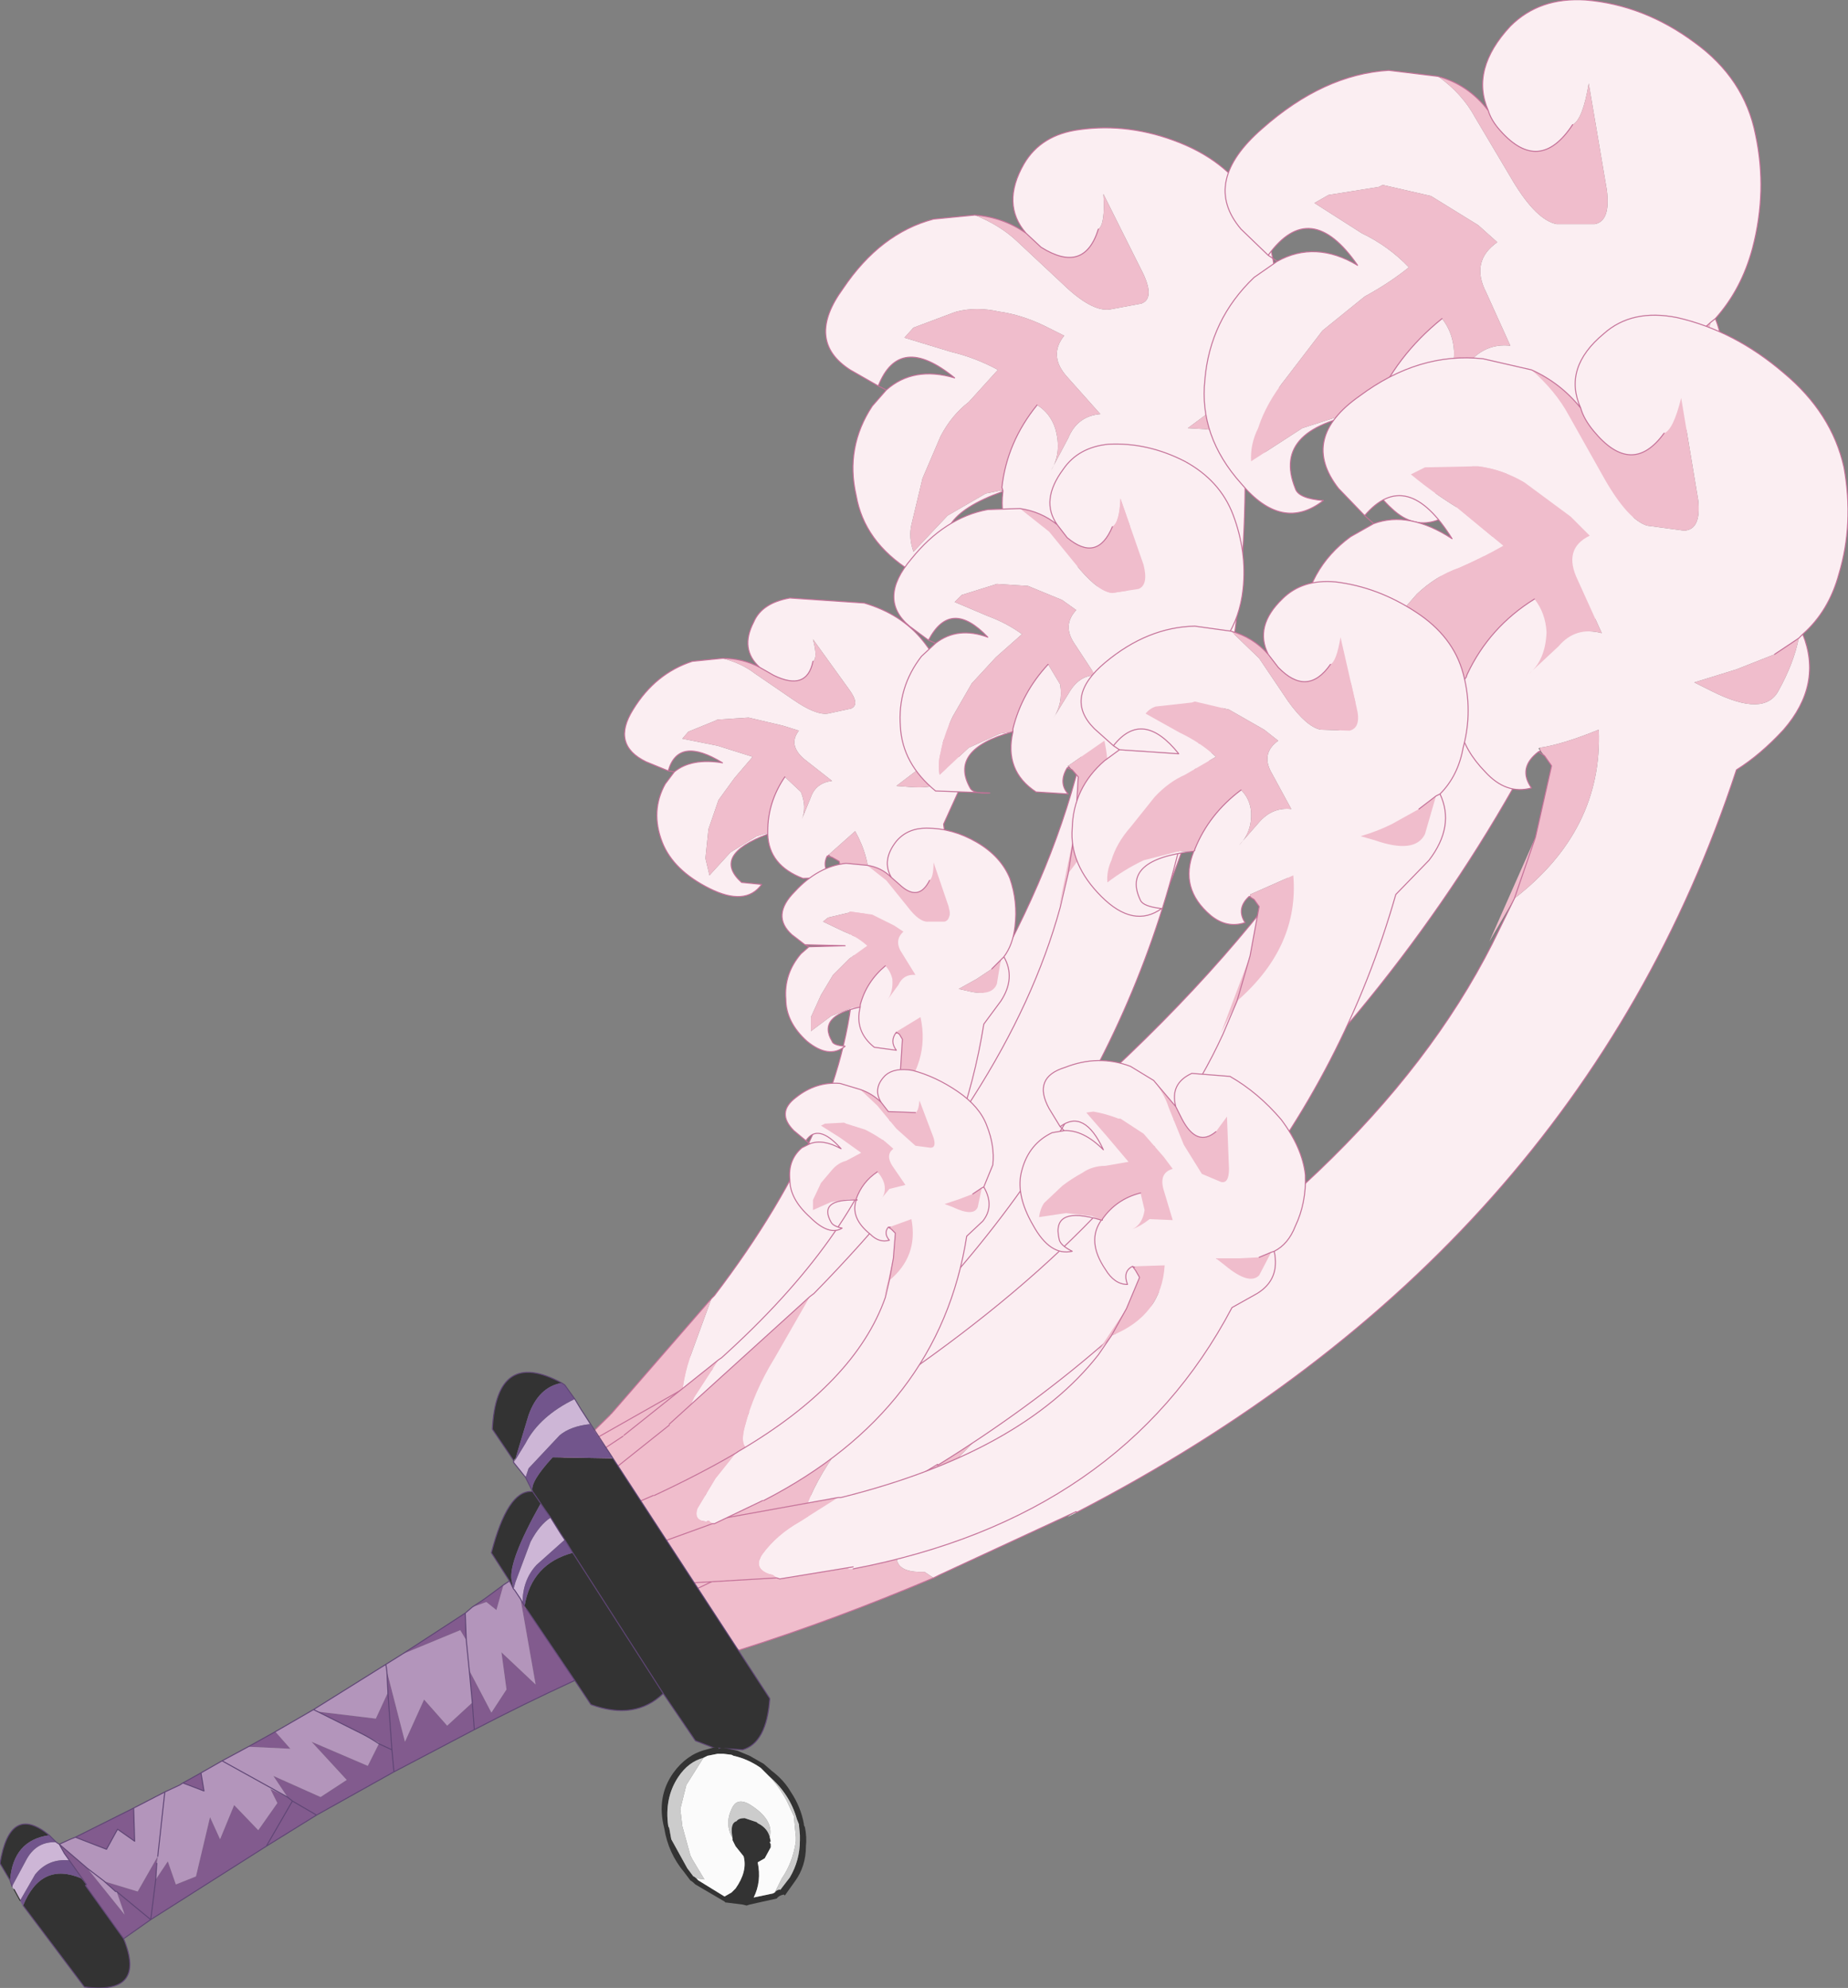 <?xml version="1.0"?>
<svg xmlns="http://www.w3.org/2000/svg" xmlns:xlink="http://www.w3.org/1999/xlink" width="91.95px" height="98.9px"><rect width="100%" height="100%" fill="#808080" stroke="none"/><g transform="matrix(1, 0, 0, 1, -26.55, -27.75)"><use xlink:href="#object-0" width="91.95" height="98.9" transform="matrix(1, 0, 0, 1, 26.55, 27.75)"/></g><defs><g transform="matrix(1, 0, 0, 1, 45.95, 49.45)" id="object-0"><path fill-rule="evenodd" fill="#fbeef2" stroke="none" d="M5.1 -37.85Q3.85 -39.3 5 -41.3Q5.85 -42.75 7.75 -43Q10.25 -43.35 12.75 -42.35Q15.25 -41.35 16.4 -39.3Q17.55 -37.2 17.55 -34.8Q17.65 -33.1 16.95 -31.75Q18.35 -29.95 17.35 -27.55L16 -25.15Q15.8 -2.9 -1.1 15.25Q-1.75 15.85 -1.15 15.2L-5.8 19.85L-6.05 20.05L-6.45 19.95L-6.7 20.05Q-8.1 20.55 -7.8 18.9Q-7.55 16.65 -6.45 14.45L-4.65 10.55L-4.45 10.3Q6.55 -2.8 8.35 -14.4L8.6 -16.6Q11.35 -20.7 9.85 -24.85L7.8 -23.2L7.7 -23.2L7.85 -23.1L7.75 -23.05Q7.2 -22.1 7.95 -21.4Q7.05 -20.8 5.85 -21.4Q3.65 -22.55 3.95 -25Q-0.1 -23.55 1.65 -21.35L2.95 -21.1Q1.65 -19.55 -0.65 -21.05Q-2.95 -22.5 -3.35 -24.8Q-3.9 -27.2 -2.55 -29.25L-1.85 -30.05Q-0.5 -31.25 1.55 -30.65Q-1.2 -32.9 -2.25 -30.25L-3.65 -31.05Q-5.9 -32.5 -4 -35.1Q-2.15 -37.85 0.5 -38.55L2.55 -38.75Q3.8 -38.25 4.65 -37.45L6.95 -35.3Q8.35 -33.95 9.25 -34.05L10.85 -34.35Q11.5 -34.6 10.95 -35.8L8.95 -39.8Q9.05 -38.3 8.7 -38.05Q8 -35.8 5.85 -37.15L5.1 -37.85M3.85 -25.05Q3.85 -25.05 3.95 -25L3.95 -25.05L3.9 -25.2Q4.15 -27.45 5.65 -29.3Q6.3 -28.9 6.55 -28.15Q6.9 -26.95 6.35 -26.05L7.2 -27.65Q7.65 -28.75 8.8 -28.85L7.15 -30.7Q6.2 -31.75 7 -32.75L6 -33.25Q4.85 -33.8 3.75 -33.95Q2.65 -34.2 1.65 -33.95L1.5 -33.9L-0.5 -33.15L-0.95 -32.65L1.35 -31.95Q2.6 -31.65 3.7 -31.05L2.25 -29.45Q1.4 -28.8 0.85 -27.75L-0.05 -25.65L-0.6 -23.35Q-0.75 -22.7 -0.5 -22L1.2 -23.8L3.1 -24.9L3.85 -25.05M16.8 -31.55L16.95 -31.75L16.8 -31.55L16.75 -29.1Q16.4 -27.75 14 -28.1L13.15 -28.15L14.7 -29.3L16.05 -30.5L16.8 -31.55"/><path fill-rule="evenodd" fill="#f0bdcc" stroke="none" d="M5.1 -37.85L5.85 -37.15Q8 -35.8 8.7 -38.05Q9.05 -38.3 8.95 -39.8L10.95 -35.8Q11.5 -34.6 10.85 -34.35L9.25 -34.05Q8.35 -33.95 6.95 -35.3L4.65 -37.45Q3.8 -38.25 2.55 -38.75Q3.95 -38.65 5.1 -37.85M3.85 -25.05L3.1 -24.9L1.2 -23.8L-0.5 -22Q-0.75 -22.7 -0.6 -23.35L-0.05 -25.65L0.85 -27.75Q1.4 -28.8 2.25 -29.45L3.7 -31.05Q2.6 -31.65 1.35 -31.95L-0.95 -32.65L-0.5 -33.15L1.5 -33.9L1.65 -33.95Q2.65 -34.2 3.75 -33.95Q4.85 -33.8 6 -33.25L7 -32.75Q6.2 -31.75 7.15 -30.7L8.8 -28.85Q7.65 -28.75 7.2 -27.65L6.35 -26.05Q6.9 -26.95 6.55 -28.15Q6.3 -28.9 5.65 -29.3Q4.15 -27.45 3.9 -25.2L3.95 -25.05L3.85 -25.05M7.8 -23.2L9.85 -24.85Q11.35 -20.7 8.6 -16.6L8.7 -19.45L8.6 -16.6L8.25 -14.45L8.7 -19.45L8.5 -22.6L8.05 -22.9L7.85 -23.1L7.8 -23.2M-4.65 10.55L-6.45 14.45Q-7.55 16.65 -7.8 18.9Q-8.1 20.55 -6.7 20.05L-6.45 19.95L-6.05 20.05Q-9.45 23.3 -13 25.95L-15.75 24Q-16.35 23.45 -17 23.1L-12.65 19.1L-12.65 19.05Q-8.25 14.7 -4.65 10.55M16.8 -31.55L16.75 -29.1Q16.4 -27.75 14 -28.1L13.15 -28.15L14.7 -29.3L16.05 -30.5L16.8 -31.55"/><path fill="none" stroke="#c47198" stroke-width="0.05" stroke-linecap="round" stroke-linejoin="round" d="M16.95 -31.75Q17.65 -33.1 17.55 -34.8Q17.55 -37.2 16.4 -39.3Q15.25 -41.35 12.75 -42.35Q10.25 -43.35 7.75 -43Q5.85 -42.75 5 -41.3Q3.85 -39.3 5.1 -37.85L5.85 -37.15Q8 -35.8 8.7 -38.05M2.55 -38.75L0.5 -38.55Q-2.15 -37.85 -4 -35.1Q-5.9 -32.5 -3.65 -31.05L-2.25 -30.25Q-1.2 -32.9 1.55 -30.65Q-0.5 -31.25 -1.85 -30.05L-2.55 -29.25Q-3.9 -27.2 -3.35 -24.8Q-2.95 -22.5 -0.65 -21.05Q1.65 -19.55 2.95 -21.1L1.65 -21.35Q-0.1 -23.55 3.95 -25L3.95 -25.05L3.9 -25.2Q4.15 -27.45 5.65 -29.3M3.95 -25Q3.65 -22.55 5.85 -21.4Q7.05 -20.8 7.95 -21.4Q7.2 -22.1 7.75 -23.05L7.85 -23.1M8.6 -16.6L8.35 -14.4Q6.55 -2.8 -4.45 10.3L-4.65 10.55Q-8.25 14.7 -12.65 19.05M-6.05 20.05L-5.8 19.85L-1.15 15.2M-1.1 15.25Q15.8 -2.9 16 -25.15L17.35 -27.55Q18.35 -29.95 16.95 -31.75L16.8 -31.55L16.05 -30.5M5.1 -37.85Q3.95 -38.65 2.55 -38.75M-2.25 -30.25L-1.85 -30.05M8.7 -19.45L8.6 -16.6M8.7 -19.45L8.5 -22.6L8.05 -22.9L7.75 -23.05M-17 23.1Q-16.35 23.45 -15.75 24L-13 25.95Q-9.45 23.3 -6.05 20.05M-12.65 19.1L-17 23.1"/><path fill-rule="evenodd" fill="#fbeef2" stroke="none" d="M-8.15 -16.25Q-9.15 -17.15 -8.45 -18.5Q-8.05 -19.45 -6.65 -19.7L-2.95 -19.45Q-1.1 -18.9 -0.05 -17.6Q1 -16.3 1.25 -14.8Q1.5 -13.65 1.1 -12.75Q2.3 -11.65 1.75 -10.1L1 -8.45Q3 5.8 -7.55 18.05Q-7.9 18.5 -7.55 18L-10.5 21.25L-10.65 21.35L-11 21.25L-11.15 21.4Q-12.1 21.7 -12.05 20.65Q-12.05 19.2 -11.5 17.75L-10.55 15.15L-10.4 15Q-3.7 6.2 -3.45 -1.3L-3.5 -2.75Q-1.95 -5.5 -3.4 -8.1L-4.75 -6.9L-4.8 -6.9L-4.7 -6.9L-4.8 -6.85Q-5.1 -6.2 -4.45 -5.8L-6 -5.75Q-7.7 -6.4 -7.75 -7.95Q-10.55 -6.9 -9.05 -5.55L-8.05 -5.45Q-8.85 -4.35 -10.65 -5.25Q-12.45 -6.15 -13 -7.55Q-13.6 -9.1 -12.85 -10.45L-12.4 -11.05Q-11.55 -11.75 -10 -11.5Q-12.2 -12.85 -12.7 -11.1L-13.8 -11.55Q-15.55 -12.4 -14.45 -14.15Q-13.35 -15.95 -11.5 -16.55L-10 -16.7Q-9.05 -16.45 -8.4 -15.95L-6.5 -14.65Q-5.35 -13.85 -4.75 -13.95L-3.6 -14.2Q-3.15 -14.4 -3.7 -15.15L-5.5 -17.65Q-5.25 -16.7 -5.5 -16.55Q-5.8 -15.05 -7.45 -15.85L-8.15 -16.25M-7.8 -8L-7.75 -7.95L-7.75 -8L-7.75 -8.1Q-7.75 -9.55 -6.9 -10.8L-6.1 -10.05Q-5.8 -9.3 -6.05 -8.7L-5.6 -9.8Q-5.35 -10.5 -4.55 -10.6L-5.95 -11.7Q-6.75 -12.4 -6.2 -13.1L-7 -13.35L-8.7 -13.75L-10.25 -13.65L-10.35 -13.6L-11.7 -13.05L-12 -12.7L-10.25 -12.35L-8.5 -11.8L-9.4 -10.75L-10.2 -9.65L-10.7 -8.2L-10.85 -6.75L-10.65 -5.9L-9.6 -7.05L-8.3 -7.85L-7.8 -8M1 -12.6L1.1 -12.75L1 -12.6L1.15 -11.05Q1.1 -10.15 -0.7 -10.3L-1.35 -10.35L-0.3 -11.15L0.55 -11.9L1 -12.6"/><path fill-rule="evenodd" fill="#f0bdcc" stroke="none" d="M-8.15 -16.25L-7.45 -15.85Q-5.8 -15.05 -5.5 -16.55Q-5.25 -16.7 -5.5 -17.65L-3.7 -15.15Q-3.15 -14.4 -3.6 -14.2L-4.75 -13.95Q-5.35 -13.85 -6.5 -14.65L-8.4 -15.95Q-9.05 -16.45 -10 -16.7Q-9 -16.7 -8.15 -16.25M-7.8 -8L-8.3 -7.85L-9.6 -7.05L-10.65 -5.9L-10.85 -6.75L-10.7 -8.2L-10.2 -9.65L-9.4 -10.75L-8.5 -11.8L-10.25 -12.35L-12 -12.7L-11.7 -13.05L-10.35 -13.6L-10.25 -13.65L-8.7 -13.75L-7 -13.35L-6.2 -13.1Q-6.75 -12.4 -5.95 -11.7L-4.55 -10.6Q-5.35 -10.5 -5.6 -9.8L-6.05 -8.7Q-5.8 -9.3 -6.1 -10.05L-6.9 -10.8Q-7.75 -9.55 -7.75 -8.1L-7.75 -8L-7.8 -8M-4.75 -6.9L-3.4 -8.1Q-1.95 -5.5 -3.5 -2.75L-3.75 -4.55L-3.5 -2.75L-3.55 -1.35L-3.75 -4.55L-4.2 -6.6L-4.55 -6.8L-4.7 -6.9L-4.75 -6.9M-10.55 15.15L-11.5 17.75Q-12.05 19.2 -12.05 20.65Q-12.1 21.7 -11.15 21.4L-11 21.25L-10.65 21.35L-15.15 25.35Q-16.3 24.9 -17.35 24.25L-18.35 23.65L-15.6 20.95L-15.55 20.9L-10.55 15.15M1 -12.6L1.15 -11.05Q1.1 -10.15 -0.7 -10.3L-1.35 -10.35L-0.3 -11.15L0.55 -11.9L1 -12.6"/><path fill="none" stroke="#c47198" stroke-width="0.05" stroke-linecap="round" stroke-linejoin="round" d="M1.1 -12.75Q1.5 -13.65 1.25 -14.8Q1 -16.3 -0.05 -17.6Q-1.1 -18.9 -2.95 -19.45L-6.65 -19.7Q-8.05 -19.45 -8.45 -18.5Q-9.15 -17.15 -8.15 -16.25L-7.45 -15.85Q-5.8 -15.05 -5.5 -16.55M-10 -16.7L-11.5 -16.55Q-13.35 -15.95 -14.45 -14.15Q-15.55 -12.4 -13.8 -11.55L-12.7 -11.1Q-12.2 -12.85 -10 -11.5Q-11.55 -11.75 -12.4 -11.05L-12.85 -10.45Q-13.6 -9.1 -13 -7.55Q-12.45 -6.15 -10.65 -5.25Q-8.85 -4.35 -8.05 -5.45L-9.05 -5.55Q-10.55 -6.9 -7.75 -7.95L-7.75 -8L-7.75 -8.1Q-7.75 -9.55 -6.9 -10.8M-7.75 -7.95Q-7.7 -6.4 -6 -5.75L-4.45 -5.8Q-5.1 -6.2 -4.8 -6.85L-4.7 -6.9M-3.5 -2.75L-3.45 -1.3Q-3.7 6.2 -10.4 15L-10.55 15.15L-15.55 20.9M-10.65 21.35L-10.5 21.25L-7.55 18M-7.55 18.05Q3 5.8 1 -8.45L1.75 -10.1Q2.3 -11.65 1.1 -12.75L1 -12.6L0.55 -11.9M-8.15 -16.25Q-9 -16.7 -10 -16.7M-12.7 -11.1L-12.4 -11.05M-3.75 -4.55L-3.5 -2.75M-3.75 -4.55L-4.2 -6.6L-4.55 -6.8L-4.8 -6.85M-18.35 23.65L-17.35 24.25Q-16.3 24.9 -15.15 25.35L-10.65 21.35M-15.6 20.95L-18.35 23.65"/><path fill-rule="evenodd" fill="#fbeef2" stroke="none" d="M28.1 -43.95Q27.2 -46 29.2 -48.15Q30.65 -49.6 32.95 -49.45Q35.85 -49.2 38.35 -47.35Q40.85 -45.55 41.4 -42.75Q42 -39.95 41.25 -37.1Q40.7 -35.05 39.4 -33.6Q40.4 -31.1 38.4 -28.5L36.05 -25.95Q28.05 0.55 2.75 17.9Q1.75 18.45 2.7 17.75L-4.25 22.2L-4.55 22.35L-5.05 22.1L-5.35 22.15Q-7.05 22.4 -6.15 20.45Q-5.05 17.9 -3.05 15.5L0.3 11.3L0.65 11.1Q17.65 -1.7 23.7 -15.15L24.75 -17.7Q29.25 -21.9 29 -27.2Q27.15 -26.1 26.05 -25.7L26 -25.75L26.1 -25.65L25.95 -25.6Q25 -24.6 25.65 -23.6Q24.4 -23.1 23.3 -24.15Q21.15 -26.1 22.3 -28.95Q17.25 -28.25 18.5 -25.15Q18.65 -24.65 19.9 -24.55Q17.85 -22.95 15.8 -25.4Q13.7 -27.75 14 -30.55Q14.25 -33.55 16.45 -35.65L17.6 -36.45Q19.5 -37.5 21.6 -36.25Q19.25 -39.65 17.15 -36.75L15.8 -38.05Q13.8 -40.4 16.85 -43.05Q19.9 -45.75 23.15 -45.95L25.6 -45.65Q26.8 -44.8 27.45 -43.6L29.35 -40.4Q30.5 -38.5 31.5 -38.3L33.4 -38.3Q34.2 -38.45 34 -40L33.1 -45.3Q32.8 -43.5 32.3 -43.25Q30.65 -40.75 28.7 -42.95Q28.25 -43.45 28.1 -43.95M22.25 -28.95L22.3 -28.95L22.35 -29L22.4 -29.15Q23.5 -31.75 25.8 -33.6Q26.35 -32.9 26.4 -31.95Q26.4 -30.5 25.5 -29.5L27 -31.25Q27.9 -32.4 29.2 -32.25L28 -34.9Q27.2 -36.45 28.55 -37.4L27.6 -38.25L25.25 -39.7L22.85 -40.25L22.65 -40.15L20.15 -39.75L19.45 -39.35L21.8 -37.85Q23.15 -37.2 24.15 -36.15Q23.15 -35.35 21.95 -34.7L19.85 -33L18.05 -30.65Q17.05 -29.4 16.65 -28.15Q16.25 -27.35 16.3 -26.5L18.85 -28.15L21.35 -28.95L22.25 -28.95M39.15 -33.4L39.4 -33.6L39.15 -33.4Q38.95 -32.05 38.25 -30.55Q37.5 -29 34.85 -30L33.85 -30.3L36.05 -31.3L38 -32.35L39.15 -33.4"/><path fill-rule="evenodd" fill="#f0bdcc" stroke="none" d="M28.1 -43.95Q28.25 -43.45 28.7 -42.95Q30.65 -40.75 32.3 -43.25Q32.8 -43.5 33.1 -45.3L34 -40Q34.2 -38.45 33.4 -38.3L31.5 -38.3Q30.5 -38.5 29.35 -40.4L27.45 -43.6Q26.8 -44.8 25.6 -45.65Q27.1 -45.25 28.1 -43.95M22.25 -28.95L21.35 -28.95L18.85 -28.15L16.3 -26.5Q16.25 -27.35 16.65 -28.15Q17.05 -29.4 18.05 -30.65L19.85 -33L21.95 -34.7Q23.15 -35.35 24.15 -36.15Q23.15 -37.2 21.8 -37.85L19.45 -39.35L20.15 -39.75L22.65 -40.15L22.85 -40.25L25.25 -39.7L27.6 -38.25L28.55 -37.4Q27.2 -36.45 28 -34.9L29.2 -32.25Q27.9 -32.4 27 -31.25L25.5 -29.5Q26.4 -30.5 26.4 -31.95Q26.35 -32.9 25.8 -33.6Q23.5 -31.75 22.4 -29.15L22.35 -29L22.25 -28.95M26.05 -25.7Q27.15 -26.1 29 -27.2Q29.25 -21.9 24.75 -17.7L25.8 -21.05L24.75 -17.7L23.6 -15.25L25.8 -21.05L26.65 -24.85L26.25 -25.4L26.1 -25.65L26.05 -25.7M0.3 11.3L-3.05 15.5Q-5.05 17.9 -6.15 20.45Q-7.05 22.4 -5.35 22.15L-5.05 22.1L-4.55 22.35Q-9.55 25.25 -14.45 27.55Q-15.9 26.2 -16.95 24.5L-18.05 23.1L-11.7 19.5L-11.65 19.4Q-5.15 15.35 0.3 11.3M39.15 -33.4Q38.95 -32.05 38.25 -30.55Q37.5 -29 34.85 -30L33.85 -30.3L36.05 -31.3L38 -32.35L39.15 -33.4"/><path fill="none" stroke="#c47198" stroke-width="0.05" stroke-linecap="round" stroke-linejoin="round" d="M39.4 -33.6Q40.7 -35.05 41.25 -37.1Q42 -39.95 41.4 -42.75Q40.85 -45.55 38.35 -47.35Q35.85 -49.2 32.95 -49.45Q30.65 -49.6 29.2 -48.15Q27.2 -46 28.1 -43.95Q28.25 -43.45 28.7 -42.95Q30.65 -40.75 32.3 -43.25M25.6 -45.65L23.15 -45.95Q19.9 -45.75 16.85 -43.05Q13.8 -40.4 15.8 -38.05L17.15 -36.75Q19.25 -39.65 21.6 -36.25Q19.5 -37.5 17.6 -36.45L16.45 -35.65Q14.25 -33.55 14 -30.55Q13.7 -27.75 15.8 -25.4Q17.85 -22.95 19.9 -24.55Q18.65 -24.65 18.5 -25.15Q17.25 -28.25 22.3 -28.95L22.35 -29L22.4 -29.15Q23.5 -31.75 25.8 -33.6M22.3 -28.95Q21.15 -26.1 23.3 -24.15Q24.4 -23.1 25.65 -23.6Q25 -24.6 25.95 -25.6L26.1 -25.65M24.75 -17.7L23.7 -15.15Q17.65 -1.7 0.65 11.1L0.3 11.3Q-5.15 15.35 -11.65 19.4M-4.55 22.35L-4.25 22.2L2.7 17.75M2.75 17.9Q28.05 0.55 36.05 -25.95L38.4 -28.5Q40.4 -31.1 39.4 -33.6L39.15 -33.4L38 -32.35M28.1 -43.95Q27.1 -45.25 25.6 -45.65M17.15 -36.75L17.6 -36.45M25.8 -21.05L24.75 -17.7M25.8 -21.05L26.65 -24.85L26.25 -25.4L25.95 -25.6M-18.05 23.1L-16.95 24.5Q-15.9 26.2 -14.45 27.55Q-9.55 25.25 -4.55 22.35M-11.7 19.5L-18.05 23.1"/><path fill-rule="evenodd" fill="#fbeef2" stroke="none" d="M-1.6 -5.8Q-2.1 -6.65 -1.35 -7.6Q-0.8 -8.25 0.15 -8.25Q1.45 -8.25 2.65 -7.55Q3.85 -6.85 4.3 -5.75Q4.7 -4.6 4.55 -3.35Q4.45 -2.45 4 -1.85Q4.6 -0.8 3.85 0.35L3 1.5Q1.2 12.8 -8.75 20.9Q-9.15 21.15 -8.75 20.8L-11.55 22.9L-11.65 22.95L-11.85 22.85L-12 22.9Q-12.7 23 -12.45 22.25L-11.4 20.05L-10.2 18.2L-10.05 18.1Q-3.5 12.2 -1.7 6.4L-1.4 5.3Q0.35 3.4 -0.15 1.15L-1.3 1.85L-1.35 1.85L-1.35 1.95L-1.35 1.9Q-1.7 2.35 -1.35 2.8L-2.45 2.65Q-3.45 1.85 -3.15 0.65Q-5.3 1.1 -4.55 2.35Q-4.5 2.55 -3.9 2.6Q-4.7 3.25 -5.8 2.35Q-6.85 1.4 -6.85 0.25Q-6.95 -1 -6.1 -2L-5.7 -2.35L-3.9 -2.4L-5.9 -2.45L-6.55 -2.95Q-7.6 -3.9 -6.4 -5.1Q-5.25 -6.35 -3.85 -6.5L-2.8 -6.4L-1.85 -5.65L-0.8 -4.35Q-0.2 -3.55 0.25 -3.6L1.05 -3.6Q1.4 -3.7 1.25 -4.35L0.5 -6.55Q0.5 -5.8 0.3 -5.65Q-0.25 -4.55 -1.2 -5.45L-1.6 -5.8M-1.9 -1.4Q-1.65 -1.15 -1.55 -0.75Q-1.5 -0.1 -1.8 0.3L-1.25 -0.45Q-1 -1 -0.4 -0.95L-1.05 -2Q-1.5 -2.65 -1 -3.1L-1.45 -3.4L-2.55 -3.95L-3.65 -4.1L-3.7 -4.05L-4.75 -3.8L-5 -3.6L-3.95 -3.1Q-3.3 -2.85 -2.8 -2.4L-3.7 -1.75L-4.5 -0.95L-5.1 0.05L-5.6 1.15L-5.6 1.85L-4.6 1.1L-3.6 0.7L-3.15 0.65L-3.15 0.6L-3.15 0.55Q-2.85 -0.6 -1.9 -1.4M3.85 -1.7L4 -1.85L3.85 -1.7L3.65 -0.5Q3.4 0.15 2.2 -0.15L1.75 -0.25L2.65 -0.75L3.4 -1.25L3.85 -1.7"/><path fill-rule="evenodd" fill="#f0bdcc" stroke="none" d="M-1.6 -5.8L-1.2 -5.45Q-0.25 -4.55 0.3 -5.65Q0.5 -5.8 0.5 -6.55L1.25 -4.35Q1.4 -3.7 1.05 -3.6L0.25 -3.6Q-0.2 -3.55 -0.8 -4.35L-1.85 -5.65L-2.8 -6.4Q-2.1 -6.3 -1.6 -5.8M-3.15 0.65L-3.6 0.7L-4.6 1.1L-5.6 1.85L-5.6 1.15L-5.1 0.05L-4.5 -0.95L-3.7 -1.75L-2.8 -2.4Q-3.3 -2.85 -3.95 -3.1L-5 -3.6L-4.75 -3.8L-3.7 -4.05L-3.65 -4.1L-2.55 -3.95L-1.45 -3.4L-1 -3.1Q-1.5 -2.65 -1.05 -2L-0.4 -0.95Q-1 -1 -1.25 -0.45L-1.8 0.3Q-1.5 -0.1 -1.55 -0.75Q-1.65 -1.15 -1.9 -1.4Q-2.85 -0.6 -3.15 0.55L-3.15 0.6L-3.15 0.65M-1.3 1.85L-0.15 1.15Q0.35 3.4 -1.4 5.3L-1.15 3.85L-1.4 5.3L-1.75 6.4L-1.15 3.85L-1.05 2.25L-1.2 2L-1.35 1.95L-1.3 1.85M-10.2 18.2L-11.4 20.05L-12.45 22.25Q-12.7 23 -12 22.9L-11.85 22.85L-11.65 22.95L-15.6 25.45L-16.85 24.25L-17.45 23.65L-14.95 22L-14.9 21.95L-10.2 18.2M3.85 -1.7L3.65 -0.5Q3.4 0.15 2.2 -0.15L1.75 -0.25L2.65 -0.75L3.4 -1.25L3.85 -1.7"/><path fill="none" stroke="#c47198" stroke-width="0.05" stroke-linecap="round" stroke-linejoin="round" d="M4 -1.85Q4.45 -2.45 4.55 -3.35Q4.7 -4.6 4.3 -5.75Q3.85 -6.85 2.65 -7.55Q1.45 -8.25 0.15 -8.25Q-0.8 -8.25 -1.35 -7.6Q-2.1 -6.65 -1.6 -5.8L-1.2 -5.45Q-0.25 -4.55 0.3 -5.65M-2.8 -6.4L-3.85 -6.5Q-5.25 -6.35 -6.4 -5.1Q-7.6 -3.9 -6.55 -2.95L-5.9 -2.45L-3.9 -2.4L-5.7 -2.35L-6.1 -2Q-6.95 -1 -6.85 0.25Q-6.85 1.4 -5.8 2.35Q-4.7 3.25 -3.9 2.6Q-4.5 2.55 -4.55 2.35Q-5.3 1.1 -3.15 0.65L-3.15 0.6L-3.15 0.55Q-2.85 -0.6 -1.9 -1.4M-3.15 0.65Q-3.45 1.85 -2.45 2.65L-1.35 2.8Q-1.7 2.35 -1.35 1.9L-1.35 1.95M-1.4 5.3L-1.7 6.4Q-3.5 12.2 -10.05 18.1L-10.2 18.2L-14.9 21.95M-11.65 22.95L-11.55 22.9L-8.75 20.8M-8.75 20.9Q1.2 12.8 3 1.5L3.85 0.35Q4.6 -0.8 4 -1.85L3.85 -1.7L3.4 -1.25M-1.6 -5.8Q-2.1 -6.3 -2.8 -6.4M-5.9 -2.45L-5.7 -2.35M-1.15 3.85L-1.4 5.3M-1.15 3.85L-1.05 2.25L-1.2 2L-1.35 1.9M-17.45 23.65L-16.85 24.25L-15.6 25.45L-11.65 22.95M-14.95 22L-17.45 23.65"/><path fill-rule="evenodd" fill="#fbeef2" stroke="none" d="M6.65 -23.35Q5.8 -24.55 6.95 -26.1Q7.7 -27.2 9.2 -27.35Q11.15 -27.45 13 -26.5Q14.75 -25.55 15.4 -23.85Q16.1 -22 15.9 -20.15Q15.75 -18.75 15.05 -17.7Q16 -16.15 14.95 -14.3L13.7 -12.45Q11.3 5.45 -3.4 19.05Q-3.95 19.5 -3.4 19L-7.45 22.45L-7.65 22.65L-7.95 22.5L-8.2 22.6Q-9.25 22.9 -8.9 21.55Q-8.45 19.8 -7.4 18.1L-5.65 15.05L-5.45 14.9Q4.25 5 6.8 -4.3L7.2 -6Q9.75 -9.2 9 -12.6L7.2 -11.35L7.15 -11.35L7.25 -11.3L7.15 -11.25Q6.7 -10.5 7.2 -9.95L5.6 -10.05Q4 -11.1 4.45 -13.05Q1.2 -12.15 2.35 -10.2Q2.55 -9.95 3.3 -10L0.6 -10.1Q-1.05 -11.45 -1.15 -13.3Q-1.3 -15.25 -0.1 -16.8L0.6 -17.45Q1.7 -18.3 3.2 -17.75Q1.35 -19.7 0.25 -17.6L-0.7 -18.3Q-2.3 -19.65 -0.6 -21.65Q1.05 -23.7 3.2 -24.1L4.8 -24.15L6.25 -23L7.8 -21.1Q8.75 -20 9.4 -19.95L10.7 -20.15Q11.2 -20.35 10.95 -21.35L9.8 -24.65Q9.75 -23.45 9.4 -23.25Q8.65 -21.45 7.15 -22.7L6.65 -23.35M4.4 -13.05L4.45 -13.05L4.45 -13.1L4.45 -13.2Q4.9 -15 6.2 -16.4L6.8 -15.4Q6.95 -14.45 6.45 -13.7L7.25 -15Q7.75 -15.85 8.55 -15.85L7.5 -17.45Q6.9 -18.35 7.6 -19.1L6.9 -19.6L5.2 -20.3L3.65 -20.4L3.5 -20.35L1.9 -19.85L1.55 -19.5L3.2 -18.8Q4.15 -18.45 4.9 -17.9L3.6 -16.75L2.4 -15.45L1.45 -13.8Q1 -12.85 0.85 -12Q0.7 -11.45 0.8 -10.9L2.25 -12.25L3.8 -12.95L4.4 -13.05M14.95 -17.55L15.05 -17.7L14.95 -17.55Q15 -16.65 14.65 -15.6Q14.3 -14.5 12.5 -14.9L11.8 -15.05Q12.5 -15.4 13.1 -15.9L14.3 -16.75L14.95 -17.55"/><path fill-rule="evenodd" fill="#f0bdcc" stroke="none" d="M6.65 -23.35L7.15 -22.7Q8.65 -21.45 9.4 -23.25Q9.75 -23.45 9.8 -24.65L10.95 -21.35Q11.2 -20.35 10.7 -20.15L9.4 -19.95Q8.75 -20 7.8 -21.1L6.25 -23L4.8 -24.15Q5.85 -24 6.65 -23.35M4.4 -13.05L3.8 -12.95L2.25 -12.25L0.8 -10.9Q0.7 -11.45 0.85 -12Q1 -12.85 1.45 -13.8L2.4 -15.45L3.6 -16.75L4.9 -17.9Q4.15 -18.45 3.2 -18.8L1.55 -19.5L1.9 -19.85L3.5 -20.35L3.65 -20.4L5.2 -20.3L6.9 -19.6L7.6 -19.1Q6.9 -18.35 7.5 -17.45L8.55 -15.85Q7.75 -15.85 7.25 -15L6.45 -13.7Q6.95 -14.45 6.8 -15.4L6.2 -16.4Q4.9 -15 4.45 -13.2L4.45 -13.1L4.4 -13.05M7.2 -11.35L9 -12.6Q9.75 -9.2 7.2 -6L7.55 -8.25L7.2 -6L6.75 -4.35L7.55 -8.25L7.7 -10.8L7.4 -11.15L7.25 -11.3L7.2 -11.35M-5.65 15.05L-7.4 18.1Q-8.45 19.8 -8.9 21.55Q-9.25 22.9 -8.2 22.6L-7.95 22.5L-7.65 22.65L-13.55 26.95L-15.5 25.25L-16.35 24.4L-12.65 21.45L-12.65 21.4L-5.65 15.05M14.95 -17.55Q15 -16.65 14.65 -15.6Q14.3 -14.5 12.5 -14.9L11.8 -15.05Q12.5 -15.4 13.1 -15.9L14.3 -16.75L14.95 -17.55"/><path fill="none" stroke="#c47198" stroke-width="0.05" stroke-linecap="round" stroke-linejoin="round" d="M15.05 -17.7Q15.75 -18.75 15.9 -20.15Q16.1 -22 15.4 -23.85Q14.75 -25.55 13 -26.5Q11.15 -27.45 9.2 -27.35Q7.7 -27.2 6.95 -26.1Q5.8 -24.55 6.65 -23.35L7.15 -22.7Q8.65 -21.45 9.4 -23.25M4.8 -24.15L3.2 -24.1Q1.05 -23.7 -0.6 -21.65Q-2.3 -19.65 -0.7 -18.3L0.25 -17.6Q1.35 -19.7 3.2 -17.75Q1.7 -18.3 0.6 -17.45L-0.1 -16.8Q-1.3 -15.25 -1.15 -13.3Q-1.05 -11.45 0.6 -10.1L3.3 -10Q2.55 -9.95 2.35 -10.2Q1.2 -12.15 4.45 -13.05L4.45 -13.1L4.45 -13.2Q4.9 -15 6.2 -16.4M4.45 -13.05Q4 -11.1 5.6 -10.05L7.2 -9.95Q6.7 -10.5 7.15 -11.25L7.25 -11.3M7.2 -6L6.8 -4.3Q4.25 5 -5.45 14.9L-5.65 15.05L-12.65 21.4M-7.65 22.65L-7.45 22.45L-3.4 19M-3.4 19.05Q11.3 5.45 13.7 -12.45L14.95 -14.3Q16 -16.15 15.05 -17.7L14.95 -17.55L14.3 -16.75M6.65 -23.35Q5.85 -24 4.8 -24.15M0.25 -17.6L0.6 -17.45M7.55 -8.25L7.2 -6M7.55 -8.25L7.7 -10.8L7.4 -11.15L7.15 -11.25M-16.35 24.4L-15.5 25.25L-13.55 26.95L-7.65 22.65M-12.65 21.45L-16.35 24.4"/><path fill-rule="evenodd" fill="#fbeef2" stroke="none" d="M26.95 -15.7Q22.05 -15.7 23.2 -12.65Q23.45 -12.1 24.6 -11.85Q22.6 -10.65 20.6 -13.2Q18.5 -15.8 18.8 -18.3Q19.05 -21.15 21.25 -22.75L22.4 -23.4Q24.15 -24.05 26.3 -22.65Q24.05 -26.25 21.95 -23.8L20.65 -25.15Q18.7 -27.65 21.7 -29.75Q24.65 -31.95 27.85 -31.6L30.25 -31.05Q31.45 -30 32.1 -28.8L33.9 -25.6Q35.05 -23.6 36 -23.3L37.85 -23.05Q38.7 -23.1 38.55 -24.55L37.7 -29.65Q37.3 -28.05 36.85 -27.9Q35.25 -25.7 33.35 -28Q32.85 -28.6 32.7 -29.15Q31.8 -31.15 33.85 -32.85Q35.25 -34.1 37.5 -33.65Q40.35 -33 42.8 -30.9Q45.2 -28.9 45.8 -26.2Q46.3 -23.4 45.55 -20.9Q45.05 -19.05 43.75 -17.9Q44.75 -15.4 42.8 -13.15Q41.65 -11.9 40.45 -11.15Q32.55 12.9 7.6 25.8Q6.75 26.25 7.6 25.75L0.8 28.9L0.5 29.05L0.05 28.75L-0.25 28.75Q-1.9 28.7 -1.05 27.05Q0 24.75 2 22.8L5.35 19.3L5.65 19.1Q22.3 9.35 28.3 -2.5L29.4 -4.75Q33.8 -8.15 33.6 -13.15Q31.75 -12.4 30.65 -12.25L30.6 -12.2L30.7 -12.1L30.6 -12.05Q29.55 -11.25 30.25 -10.25Q29 -9.9 27.95 -11.05Q25.9 -13.15 26.95 -15.7L26.95 -15.75L26 -15.85L23.6 -15.4Q22.2 -15.05 21.1 -14.25Q21.05 -15.05 21.4 -15.75Q21.85 -16.85 22.8 -17.9L24.55 -19.9Q25.5 -20.8 26.65 -21.2Q27.8 -21.7 28.85 -22.3L26.55 -24.2Q25.4 -24.9 24.25 -25.85L24.95 -26.2L27.4 -26.25L27.6 -26.25Q28.8 -26.1 29.9 -25.45L32.2 -23.75L33.15 -22.8Q31.8 -22.15 32.55 -20.6L33.75 -17.95Q32.45 -18.3 31.6 -17.3L30.1 -15.9Q30.95 -16.6 31 -18Q30.95 -18.95 30.4 -19.65Q28.15 -18.25 27.05 -15.9L27 -15.75L26.95 -15.7M43.55 -17.7L43.75 -17.9L43.55 -17.7Q43.3 -16.45 42.55 -15.1Q41.85 -13.75 39.25 -15.05L38.35 -15.5L40.45 -16.15L42.35 -16.9L43.55 -17.7"/><path fill-rule="evenodd" fill="#f0bdcc" stroke="none" d="M26.95 -15.75L26 -15.85L23.6 -15.4Q22.2 -15.05 21.1 -14.25Q21.05 -15.05 21.4 -15.75Q21.85 -16.85 22.8 -17.9L24.55 -19.9Q25.5 -20.8 26.65 -21.2Q27.8 -21.7 28.85 -22.3L26.55 -24.2Q25.4 -24.9 24.25 -25.85L24.95 -26.2L27.4 -26.25L27.6 -26.25Q28.8 -26.1 29.9 -25.45L32.2 -23.75L33.15 -22.8Q31.8 -22.15 32.55 -20.6L33.75 -17.95Q32.45 -18.3 31.6 -17.3L30.1 -15.9Q30.95 -16.6 31 -18Q30.95 -18.95 30.4 -19.65Q28.15 -18.25 27.05 -15.9L27 -15.75L26.95 -15.75M30.65 -12.25Q31.75 -12.4 33.6 -13.15Q33.8 -8.15 29.4 -4.75L30.45 -7.8L31.25 -11.35L30.9 -11.85L30.7 -12.1L30.65 -12.25M5.35 19.3L2 22.8Q0 24.75 -1.05 27.05Q-1.9 28.7 -0.25 28.75L0.05 28.75L0.5 29.05Q-4.45 31.15 -9.2 32.65Q-10.65 31.15 -11.6 29.5L-12.75 28L-6.55 25.35L-6.5 25.35Q-0.05 22.4 5.35 19.3M43.55 -17.7Q43.3 -16.45 42.55 -15.1Q41.85 -13.75 39.25 -15.05L38.35 -15.5L40.45 -16.15L42.35 -16.9L43.55 -17.7M32.7 -29.15Q32.85 -28.6 33.35 -28Q35.25 -25.7 36.85 -27.9Q37.3 -28.05 37.7 -29.65L38.55 -24.55Q38.7 -23.1 37.85 -23.05L36 -23.3Q35.05 -23.6 33.9 -25.6L32.1 -28.8Q31.45 -30 30.25 -31.05Q31.7 -30.4 32.7 -29.15M30.45 -7.8L29.4 -4.75L28.15 -2.6L30.45 -7.8"/><path fill="none" stroke="#c47198" stroke-width="0.05" stroke-linecap="round" stroke-linejoin="round" d="M30.25 -31.05L27.85 -31.6Q24.65 -31.95 21.7 -29.75Q18.7 -27.65 20.65 -25.15L21.95 -23.8Q24.05 -26.25 26.3 -22.65Q24.15 -24.05 22.4 -23.4L21.25 -22.75Q19.05 -21.15 18.8 -18.3Q18.5 -15.8 20.6 -13.2Q22.6 -10.65 24.6 -11.85Q23.45 -12.1 23.2 -12.65Q22.05 -15.7 26.95 -15.7L27 -15.75L27.05 -15.9Q28.15 -18.25 30.4 -19.65M26.95 -15.7Q25.9 -13.15 27.95 -11.05Q29 -9.9 30.25 -10.25Q29.55 -11.25 30.6 -12.05L30.7 -12.1M29.4 -4.75L28.3 -2.5Q22.3 9.35 5.65 19.1L5.35 19.3Q-0.05 22.4 -6.5 25.35M0.5 29.05L0.8 28.9L7.6 25.75M7.6 25.8Q32.55 12.9 40.45 -11.15Q41.65 -11.9 42.8 -13.15Q44.75 -15.4 43.75 -17.9L43.55 -17.7L42.35 -16.9M43.75 -17.9Q45.05 -19.05 45.55 -20.9Q46.3 -23.4 45.8 -26.2Q45.2 -28.9 42.8 -30.9Q40.35 -33 37.5 -33.65Q35.25 -34.1 33.85 -32.85Q31.8 -31.15 32.7 -29.15Q32.85 -28.6 33.35 -28Q35.25 -25.7 36.85 -27.9M30.25 -31.05Q31.7 -30.4 32.7 -29.15M30.9 -11.85L31.25 -11.35L30.45 -7.8L29.4 -4.75M30.9 -11.85L30.6 -12.05M21.95 -23.8L22.4 -23.4M-6.55 25.35L-12.75 28L-11.6 29.5Q-10.65 31.15 -9.2 32.65Q-4.45 31.15 0.5 29.05"/><path fill-rule="evenodd" fill="#fbeef2" stroke="none" d="M17.15 -16.9Q16.45 -18.3 17.85 -19.65Q18.85 -20.65 20.5 -20.5Q22.6 -20.25 24.5 -19Q26.35 -17.8 26.85 -15.95Q27.35 -14.1 26.85 -12.25Q26.6 -10.85 25.7 -9.95Q26.45 -8.35 25.15 -6.65L23.5 -4.95Q18.55 12.4 0.7 23.45Q0.05 23.8 0.7 23.4Q-1.75 24.9 -4.15 26.2L-4.4 26.3L-4.75 26.1L-4.95 26.2Q-6.2 26.3 -5.65 25.05Q-4.9 23.35 -3.55 21.8L-1.25 19.1L-1 19Q10.9 10.75 14.9 2L15.6 0.35Q18.7 -2.35 18.4 -5.9L16.25 -4.95L16.25 -4.85L16.2 -4.85Q15.55 -4.25 16 -3.55Q15.1 -3.25 14.3 -3.9Q12.7 -5.25 13.45 -7.1Q9.8 -6.7 10.8 -4.65Q10.95 -4.35 11.85 -4.25Q10.45 -3.25 8.85 -4.85Q7.25 -6.45 7.4 -8.25Q7.45 -10.25 9 -11.6L9.75 -12.15L12.7 -11.95Q10.9 -14.2 9.45 -12.35L8.5 -13.2Q6.95 -14.75 9.05 -16.5Q11.15 -18.25 13.5 -18.3L15.3 -18.05L16.7 -16.7L18.15 -14.55Q19.05 -13.3 19.75 -13.15L21.2 -13.1Q21.8 -13.25 21.55 -14.25L20.75 -17.75Q20.55 -16.55 20.25 -16.4Q19.1 -14.75 17.65 -16.25L17.15 -16.9M13.4 -7.1L13.45 -7.1L13.5 -7.15L13.5 -7.2Q14.2 -8.95 15.8 -10.15Q16.25 -9.7 16.3 -9.05Q16.35 -8.05 15.7 -7.4L16.75 -8.6Q17.4 -9.3 18.3 -9.2L17.35 -10.95Q16.75 -11.95 17.65 -12.6L16.95 -13.15L15.2 -14.15L13.5 -14.55L13.35 -14.5L11.55 -14.3Q11.25 -14.2 11.05 -13.95L12.75 -13Q13.8 -12.5 14.55 -11.8L13 -10.9Q12.2 -10.55 11.5 -9.8L10.3 -8.3Q9.6 -7.5 9.35 -6.65Q9.1 -6.1 9.15 -5.55Q10 -6.2 10.95 -6.65L12.7 -7.1L13.4 -7.1M25.5 -9.85L25.7 -9.95L25.5 -9.85L24.95 -7.95Q24.45 -6.95 22.45 -7.65L21.75 -7.85Q22.6 -8.1 23.3 -8.45L24.65 -9.2L25.5 -9.85"/><path fill-rule="evenodd" fill="#f0bdcc" stroke="none" d="M17.15 -16.9L17.65 -16.25Q19.1 -14.75 20.25 -16.4Q20.55 -16.55 20.75 -17.75L21.55 -14.25Q21.8 -13.25 21.2 -13.1L19.75 -13.15Q19.05 -13.3 18.15 -14.55L16.7 -16.7L15.3 -18.05Q16.4 -17.75 17.15 -16.9M13.4 -7.1L12.7 -7.1L10.95 -6.65Q10 -6.2 9.15 -5.55Q9.1 -6.1 9.35 -6.65Q9.6 -7.5 10.3 -8.3L11.5 -9.8Q12.2 -10.55 13 -10.9L14.55 -11.8Q13.8 -12.5 12.75 -13L11.05 -13.95Q11.25 -14.2 11.55 -14.3L13.35 -14.5L13.5 -14.55L15.2 -14.15L16.95 -13.15L17.65 -12.6Q16.75 -11.95 17.35 -10.95L18.3 -9.2Q17.4 -9.3 16.75 -8.6L15.7 -7.4Q16.35 -8.05 16.3 -9.05Q16.25 -9.7 15.8 -10.15Q14.2 -8.95 13.5 -7.2L13.5 -7.15L13.4 -7.1M16.25 -4.95L18.4 -5.9Q18.7 -2.35 15.6 0.35L16.25 -1.9L15.6 0.35L14.8 1.95L16.25 -1.9L16.7 -4.35L16.45 -4.7L16.25 -4.85L16.25 -4.95M-1.25 19.1L-3.55 21.8Q-4.9 23.35 -5.65 25.05Q-6.2 26.3 -4.95 26.2L-4.75 26.1L-4.4 26.3L-11.4 29.65L-13.3 27.55L-14.15 26.6L-9.65 24.3L-9.65 24.25Q-5.05 21.65 -1.25 19.1M25.5 -9.85L24.95 -7.95Q24.45 -6.95 22.45 -7.65L21.75 -7.85Q22.6 -8.1 23.3 -8.45L24.65 -9.2L25.5 -9.85"/><path fill="none" stroke="#c47198" stroke-width="0.05" stroke-linecap="round" stroke-linejoin="round" d="M25.7 -9.95Q26.6 -10.85 26.85 -12.25Q27.35 -14.1 26.85 -15.95Q26.35 -17.8 24.5 -19Q22.6 -20.25 20.5 -20.5Q18.85 -20.65 17.85 -19.65Q16.45 -18.3 17.15 -16.9L17.65 -16.25Q19.1 -14.75 20.25 -16.4M15.3 -18.05L13.5 -18.3Q11.15 -18.25 9.05 -16.5Q6.95 -14.75 8.5 -13.2L9.45 -12.35Q10.9 -14.2 12.7 -11.95L9.75 -12.15L9 -11.6Q7.45 -10.25 7.4 -8.25Q7.25 -6.45 8.85 -4.85Q10.45 -3.25 11.85 -4.25Q10.95 -4.35 10.8 -4.65Q9.8 -6.7 13.45 -7.1L13.5 -7.15L13.5 -7.2Q14.2 -8.95 15.8 -10.15M13.45 -7.1Q12.7 -5.25 14.3 -3.9Q15.1 -3.25 16 -3.55Q15.55 -4.25 16.2 -4.85L16.25 -4.85M15.6 0.35L14.9 2Q10.9 10.75 -1 19L-1.25 19.1Q-5.05 21.65 -9.65 24.25M-4.4 26.3L-4.15 26.2Q-1.75 24.9 0.7 23.4M0.7 23.45Q18.55 12.4 23.5 -4.95L25.15 -6.65Q26.45 -8.35 25.7 -9.95L25.5 -9.85L24.65 -9.2M17.15 -16.9Q16.4 -17.75 15.3 -18.05M9.45 -12.35L9.75 -12.15M16.25 -1.9L15.6 0.35M16.25 -1.9L16.7 -4.35L16.45 -4.7L16.2 -4.85M-14.15 26.6L-13.3 27.55L-11.4 29.65L-4.4 26.3M-9.65 24.3L-14.15 26.6"/><path fill-rule="evenodd" fill="#fbeef2" stroke="none" d="M12.55 5.6Q12.25 4.45 13.35 3.95L15.25 4.1Q16.65 4.9 17.8 6.25Q18.85 7.65 19 9Q19.05 10.4 18.5 11.55Q18.15 12.45 17.45 12.8Q17.75 14.2 16.6 14.9L15.35 15.6Q9.85 26.05 -3.5 28.6Q-4 28.65 -3.5 28.5L-7.15 29.1L-7.3 29.05L-7.5 28.9L-7.7 28.85Q-8.5 28.55 -8 27.85Q-7.3 26.9 -6.15 26.25L-4.25 25.05L-4.1 25.05Q4.9 22.8 8.7 17.95L9.35 17Q11.85 16 12 13.5L10.45 13.55L10.5 13.6L10.4 13.55Q9.9 13.8 10.15 14.45Q9.5 14.45 9.05 13.7Q8.1 12.3 8.85 11.25Q6.35 10.5 6.75 12.2Q6.8 12.5 7.4 12.8Q6.3 13.05 5.45 11.5Q4.55 9.95 4.9 8.75Q5.25 7.45 6.4 6.9L7 6.8Q7.95 6.75 8.95 7.75Q8 5.7 6.8 6.6L6.25 5.7Q5.4 4.15 7.05 3.65Q8.7 3 10.3 3.6L11.45 4.3Q12 5 12.2 5.65L12.95 7.5L13.85 8.95L14.8 9.35Q15.2 9.45 15.2 8.7L15.1 6.1L14.55 6.85Q13.6 7.65 12.85 6.2L12.55 5.6M8.8 11.25L8.85 11.25L8.9 11.25L8.9 11.2Q9.6 10.2 10.8 9.9L11 10.75Q10.9 11.45 10.4 11.7Q10.8 11.55 11.25 11.2L12.4 11.25L11.95 9.75Q11.7 8.9 12.4 8.7L11.95 8.1L10.95 6.95L9.8 6.2L9.7 6.2Q9.05 5.95 8.45 5.85L8.1 5.9L9.1 7.05L10.2 8.35L9.05 8.55Q8.4 8.55 7.9 8.9Q7.35 9.2 6.9 9.55L6 10.4Q5.8 10.7 5.75 11.1L7.1 10.9L8.4 11.05L8.8 11.25M17.3 12.85L17.45 12.8L17.3 12.85L16.7 14Q16.2 14.5 15 13.5L14.55 13.15L15.7 13.15L16.7 13.1L17.3 12.85"/><path fill-rule="evenodd" fill="#f0bdcc" stroke="none" d="M12.55 5.6L12.85 6.2Q13.6 7.65 14.55 6.85L15.1 6.1L15.2 8.7Q15.2 9.45 14.8 9.35L13.85 8.95L12.95 7.5L12.2 5.65Q12 5 11.45 4.3L12.55 5.6M8.8 11.25L8.4 11.05L7.1 10.9L5.75 11.1Q5.8 10.7 6 10.4L6.9 9.55Q7.35 9.2 7.9 8.9Q8.4 8.55 9.05 8.55L10.2 8.35L9.1 7.05L8.1 5.9L8.45 5.85Q9.05 5.95 9.7 6.2L9.8 6.2L10.95 6.95L11.95 8.1L12.4 8.7Q11.7 8.9 11.95 9.75L12.4 11.25L11.25 11.2Q10.8 11.55 10.4 11.7Q10.9 11.45 11 10.75L10.8 9.9Q9.6 10.2 8.9 11.2L8.9 11.25L8.8 11.25M10.45 13.55L12 13.5Q11.85 16 9.35 17L10.1 15.65L9.35 17L8.6 17.9L10.1 15.65L10.75 14.1L10.55 13.75L10.5 13.6L10.45 13.55M-4.25 25.05L-6.15 26.25Q-7.3 26.9 -8 27.85Q-8.5 28.55 -7.7 28.85L-7.5 28.9L-7.3 29.05L-12.45 29.35L-13.45 27.4L-13.95 26.55L-10.6 26.2L-4.25 25.05M17.3 12.85L16.7 14Q16.2 14.5 15 13.5L14.55 13.15L15.7 13.15L16.7 13.1L17.3 12.85"/><path fill="none" stroke="#c47198" stroke-width="0.05" stroke-linecap="round" stroke-linejoin="round" d="M17.45 12.8Q18.15 12.45 18.5 11.55Q19.05 10.4 19 9Q18.85 7.65 17.8 6.25Q16.65 4.9 15.25 4.1L13.35 3.95Q12.25 4.45 12.55 5.6L12.85 6.2Q13.6 7.65 14.55 6.85M11.45 4.3L10.3 3.6Q8.7 3 7.05 3.65Q5.4 4.15 6.25 5.7L6.8 6.6Q8 5.7 8.95 7.75Q7.95 6.75 7 6.8L6.4 6.9Q5.25 7.45 4.9 8.75Q4.55 9.95 5.45 11.5Q6.3 13.05 7.4 12.8Q6.8 12.5 6.75 12.2Q6.35 10.5 8.85 11.25L8.9 11.25L8.9 11.2Q9.6 10.2 10.8 9.9M8.85 11.25Q8.1 12.3 9.05 13.7Q9.5 14.45 10.15 14.45Q9.9 13.8 10.4 13.55L10.5 13.6M9.35 17L8.7 17.95Q4.9 22.8 -4.1 25.05L-4.25 25.05L-10.6 26.2L-13.95 26.55L-13.45 27.4L-12.45 29.35L-7.3 29.05L-7.15 29.1L-3.5 28.5M-3.5 28.6Q9.85 26.05 15.35 15.6L16.6 14.9Q17.75 14.2 17.45 12.8L17.3 12.85L16.7 13.1M12.55 5.6L11.45 4.3M6.8 6.6L7 6.8M10.1 15.65L9.35 17M10.1 15.65L10.75 14.1L10.55 13.75L10.4 13.55"/><path fill-rule="evenodd" fill="#fbeef2" stroke="none" d="M-2.1 5.4Q-2.55 4.7 -1.9 4.05Q-1.45 3.65 -0.55 3.8Q0.6 4.1 1.7 4.85Q2.8 5.6 3.15 6.55Q3.55 7.55 3.45 8.5L3 9.6Q3.55 10.55 2.95 11.3L2.15 12.05Q0.8 20.7 -7.95 25.2Q-8.25 25.35 -8 25.2L-10.4 26.35L-10.5 26.35L-10.7 26.2L-10.8 26.25Q-11.45 26.2 -11.25 25.6L-10.35 24.1L-9.35 22.85L-9.2 22.75Q-3.4 19.35 -1.9 15.1L-1.7 14.25Q-0.25 13.05 -0.6 11.2L-1.7 11.6L-1.7 11.55L-1.65 11.6L-1.75 11.6Q-2 11.9 -1.7 12.25Q-2.2 12.4 -2.65 11.95Q-3.65 11.15 -3.35 10.25Q-5.25 10.2 -4.6 11.35Q-4.5 11.55 -4.05 11.65Q-4.7 12.05 -5.65 11.1Q-6.65 10.2 -6.65 9.25Q-6.75 8.25 -6.05 7.65L-5.65 7.45Q-5 7.2 -4.1 7.7Q-5.25 6.4 -5.85 7.3L-6.45 6.8Q-7.35 5.9 -6.35 5.15Q-5.35 4.35 -4.15 4.45L-3.15 4.75L-2.3 5.55L-1.35 6.7L-0.4 7.55L0.35 7.65Q0.65 7.65 0.5 7.15L-0.2 5.3Q-0.25 5.85 -0.4 5.9L-1.75 5.85L-2.1 5.4M-3.4 10.25L-3.35 10.25L-3.3 10.25L-3.35 10.2Q-3.05 9.35 -2.3 8.85Q-2.05 9.1 -1.95 9.45Q-1.85 9.95 -2.15 10.25L-1.7 9.7L-0.9 9.5L-1.55 8.55Q-1.9 8 -1.5 7.7L-1.9 7.35Q-2.4 7 -2.9 6.75L-3.85 6.45L-3.95 6.4L-4.9 6.45L-5.1 6.55L-4.15 7.15L-3.1 7.9L-3.85 8.3Q-4.25 8.4 -4.55 8.75L-5.1 9.4L-5.5 10.25L-5.5 10.75L-4.6 10.35L-3.7 10.2L-3.4 10.25M2.9 9.65L3 9.6L2.9 9.65L2.7 10.6Q2.5 11.1 1.45 10.6L1.05 10.45L1.8 10.2L2.45 9.95L2.9 9.65"/><path fill-rule="evenodd" fill="#f0bdcc" stroke="none" d="M-2.1 5.4L-1.75 5.85L-0.4 5.9Q-0.25 5.85 -0.2 5.3L0.5 7.15Q0.65 7.65 0.35 7.65L-0.4 7.55L-1.35 6.7L-2.3 5.55L-3.15 4.75Q-2.55 4.95 -2.1 5.4M-3.4 10.25L-3.7 10.2L-4.6 10.35L-5.5 10.75L-5.5 10.25L-5.1 9.4L-4.55 8.75Q-4.25 8.4 -3.85 8.3L-3.1 7.9L-4.15 7.15L-5.1 6.55L-4.9 6.45L-3.95 6.4L-3.85 6.45L-2.9 6.75Q-2.4 7 -1.9 7.35L-1.5 7.7Q-1.9 8 -1.55 8.55L-0.9 9.5L-1.7 9.7L-2.15 10.25Q-1.85 9.95 -1.95 9.45Q-2.05 9.1 -2.3 8.85Q-3.05 9.35 -3.35 10.2L-3.3 10.25L-3.4 10.25M-1.7 11.6L-0.6 11.2Q-0.25 13.05 -1.7 14.25L-1.5 13.15L-1.7 14.25L-1.95 15.05L-1.5 13.15L-1.4 11.9L-1.6 11.7L-1.65 11.6L-1.7 11.6M-9.35 22.85L-10.35 24.1L-11.25 25.6Q-11.45 26.2 -10.8 26.25L-10.7 26.2L-10.5 26.35L-13.95 27.6L-15.15 26.4L-15.65 25.9L-13.45 24.95L-13.4 24.95Q-11.15 23.9 -9.35 22.85M2.9 9.65L2.7 10.6Q2.5 11.1 1.45 10.6L1.05 10.45L1.8 10.2L2.45 9.95L2.9 9.65"/><path fill="none" stroke="#c47198" stroke-width="0.05" stroke-linecap="round" stroke-linejoin="round" d="M3 9.6L3.45 8.5Q3.55 7.55 3.15 6.55Q2.8 5.6 1.7 4.85Q0.6 4.1 -0.55 3.8Q-1.45 3.65 -1.9 4.05Q-2.55 4.7 -2.1 5.4L-1.75 5.85L-0.4 5.9M-3.15 4.75L-4.15 4.45Q-5.35 4.35 -6.35 5.15Q-7.35 5.9 -6.45 6.8L-5.85 7.3Q-5.25 6.4 -4.1 7.7Q-5 7.2 -5.65 7.45L-6.05 7.65Q-6.75 8.25 -6.65 9.25Q-6.65 10.2 -5.65 11.1Q-4.7 12.05 -4.05 11.65Q-4.5 11.55 -4.6 11.35Q-5.25 10.2 -3.35 10.25L-3.3 10.25L-3.35 10.2Q-3.05 9.35 -2.3 8.85M-3.35 10.25Q-3.65 11.15 -2.65 11.95Q-2.2 12.4 -1.7 12.25Q-2 11.9 -1.75 11.6L-1.65 11.6M-1.7 14.25L-1.9 15.1Q-3.4 19.35 -9.2 22.75L-9.35 22.85Q-11.15 23.9 -13.4 24.95M-10.5 26.35L-10.4 26.35L-8 25.2M-7.95 25.2Q0.8 20.7 2.15 12.05L2.95 11.3Q3.55 10.55 3 9.6L2.9 9.65L2.45 9.95M-2.1 5.4Q-2.55 4.95 -3.15 4.75M-5.85 7.3L-5.65 7.45M-1.5 13.15L-1.7 14.25M-1.5 13.15L-1.4 11.9L-1.6 11.7L-1.75 11.6M-15.65 25.9L-15.15 26.4L-13.95 27.6L-10.5 26.35M-13.45 24.95L-15.65 25.9"/><path fill-rule="evenodd" fill="#cdb6d6" stroke="none" d="M-17.35 20.15L-17.05 20.65L-16.6 21.4Q-17.55 21.5 -18.1 21.95L-19.65 23.6L-19.8 24.05L-20.4 23.3L-20.35 23.15L-20.3 23.1L-20.35 23.25L-19.8 22.35Q-19.1 21 -17.35 20.15M-44.95 45.1L-45.25 44.55L-45.35 44.4L-45.3 44.3L-44.6 43Q-44.1 42.15 -43.15 42.2L-43 42.3L-42.75 42.75L-42.5 43.1Q-43.55 43 -44.2 43.8L-44.95 45.1M-18.05 26.85L-17.85 27.15L-19.25 28.4Q-19.95 29.15 -19.95 30.3L-20.1 30L-20.35 29.65L-20.4 29.6L-20.3 29.25L-19.55 27.25Q-19.1 26.4 -18.55 26.05L-18.05 26.85L-18.55 26.05L-18.05 26.85"/><path fill-rule="evenodd" fill="#333333" stroke="none" d="M-14.7 24.25L-7.65 35.05Q-7.8 37.25 -9 37.6L-10.45 37.5L-11.35 37.15L-12.95 34.8Q-14.35 36.15 -16.55 35.35L-17.35 34.15L-19.75 30.6L-19.85 30.45Q-19.5 28.35 -17.45 27.8L-17.85 27.15L-18.05 26.85L-18.55 26.05L-18.8 25.7L-19.45 24.75L-19.5 24.75Q-20.7 24.7 -21.5 27.8L-20.6 29.2L-20.4 29.6L-20.5 29.15Q-20.65 28.2 -19.05 25.35L-18.8 25.7L-19.45 24.75Q-19.6 24.3 -18.45 23.05L-15.45 23.1L-14.7 24.25M-39.8 47Q-38.65 49.8 -41.75 49.4L-44.8 45.35Q-43.9 43.15 -41.9 44L-41.65 44.3L-41.7 44.35L-39.8 47M-45.45 44.1L-45.95 43.25Q-45.45 40.25 -43.5 41.85Q-45.3 42.1 -45.45 44.1M-20.4 23.3L-20.4 23.2L-21.45 21.65Q-21.25 17.6 -18 19.35Q-19.15 19.55 -19.65 20.95L-20.3 23.1L-20.35 23.15L-20.4 23.3M-12.95 34.8L-17.45 27.8L-12.95 34.8"/><path fill-rule="evenodd" fill="#825b8e" stroke="none" d="M-17.35 34.15Q-19.95 35.35 -22.35 36.6L-26.35 38.7L-30.2 40.85L-32.7 42.4L-38.45 46.05L-39.8 47L-41.7 44.35L-41.65 44.3L-41.9 44L-42.5 43.1L-42.75 42.75L-41.65 44.3L-42.75 42.75L-43 42.3L-41.6 43.5L-39.75 45.8L-40.15 44.65L-40.2 44.65L-40.8 44.15L-40.75 44.15L-39.1 44.65L-38.1 42.9L-38.15 43.25L-38.2 44.05L-37.6 43.15L-37.2 44.3L-36.2 43.9L-35.5 40.95L-35 42.05L-34.3 40.35L-33.1 41.6L-32.15 40.25L-32.5 39.55L-31.65 39.95L-32.35 38.9L-30 39.95L-28.7 39.1L-30.45 37.2L-27.65 38.4L-27.1 37.3L-27.1 37.25L-27.95 36.8L-30.15 35.7L-27.25 36.05L-26.65 34.75L-26.65 34.7L-26.7 33.7L-25.8 37.2L-24.85 35.1L-23.7 36.4L-22.45 35.25L-22.6 33.65L-21.5 35.75L-20.75 34.6L-21 32.75L-19.3 34.35L-20.05 30.1L-20.1 30L-19.95 30.3L-19.85 30.45L-20.05 30.1L-19.85 30.45L-19.75 30.6L-17.35 34.15M-42.2 41.95L-39.3 40.5L-39.25 42.15L-40.1 41.55L-40.65 42.55L-42.2 41.95M-36.85 39.25L-35.95 38.75L-35.8 39.65L-36.85 39.25M-33.6 37.45L-32.25 36.7L-31.5 37.55L-33.6 37.45M-25.95 32.85L-22.8 30.8L-22.75 32.15L-23.05 31.65L-25.95 32.85M-22.45 30.5L-21.85 30.1L-20.9 29.4L-21.25 30.65L-21.75 30.25L-22.45 30.5M-26.35 38.7L-26.45 37.6L-26.65 34.75L-26.45 37.6L-26.35 38.7M-26.45 37.6L-27.1 37.3L-26.45 37.6M-30.2 40.85L-31.4 40.15L-31.65 39.95L-31.4 40.15L-30.2 40.85M-31.4 40.15L-32.7 42.4L-31.4 40.15M-22.45 35.25L-22.35 36.6L-22.45 35.25M-40.2 44.65L-40.75 44.15L-40.2 44.65M-38.2 44.05L-38.45 46.05L-40.15 44.65L-38.45 46.05L-38.2 44.05"/><path fill-rule="evenodd" fill="#72558c" stroke="none" d="M-44.8 45.35L-44.85 45.3L-44.95 45.1L-44.2 43.8Q-43.55 43 -42.5 43.1L-41.9 44Q-43.9 43.15 -44.8 45.35M-45.35 44.4L-45.45 44.1Q-45.3 42.1 -43.5 41.85L-43.15 42.2Q-44.1 42.15 -44.6 43L-45.3 44.3L-45.35 44.4M-19.45 24.75L-19.8 24.05L-19.65 23.6L-18.1 21.95Q-17.55 21.5 -16.6 21.4L-15.45 23.1L-18.45 23.05Q-19.6 24.3 -19.45 24.75M-18 19.35L-17.85 19.45L-17.35 20.15Q-19.1 21 -19.8 22.35L-20.35 23.25L-20.3 23.1L-19.65 20.95Q-19.15 19.55 -18 19.35M-18.55 26.05Q-19.1 26.4 -19.55 27.25L-20.3 29.25L-20.4 29.6L-20.5 29.15Q-20.65 28.2 -19.05 25.35L-18.8 25.7L-18.55 26.05L-18.8 25.7L-18.55 26.05M-19.95 30.3Q-19.95 29.15 -19.25 28.4L-17.85 27.15L-17.45 27.8Q-19.5 28.35 -19.85 30.45L-19.95 30.3"/><path fill-rule="evenodd" fill="#b395bb" stroke="none" d="M-43 42.3L-42.45 42.05L-42.2 41.95L-40.65 42.55L-40.1 41.55L-39.25 42.15L-39.3 40.5L-37.75 39.7L-37 39.35L-36.85 39.25L-35.8 39.65L-35.95 38.75L-34.9 38.15L-33.6 37.45L-31.5 37.55L-32.25 36.7L-30.35 35.6L-26.75 33.35L-25.95 32.85L-23.05 31.65L-22.75 32.15L-22.8 30.8L-22.45 30.5L-21.75 30.25L-21.25 30.65L-20.9 29.4L-20.6 29.2L-20.4 29.6L-20.35 29.65L-20.1 30L-20.05 30.1L-20.35 29.65L-20.05 30.1L-19.3 34.35L-21 32.75L-20.75 34.6L-21.5 35.75L-22.6 33.65L-22.75 32.15L-22.6 33.65L-22.45 35.25L-23.7 36.4L-24.85 35.1L-25.8 37.2L-26.7 33.7L-26.65 34.7L-26.65 34.75L-27.25 36.05L-30.15 35.7L-27.95 36.8L-27.1 37.25L-27.1 37.3Q-27.55 37 -27.95 36.8Q-27.55 37 -27.1 37.3L-27.65 38.4L-30.45 37.2L-28.7 39.1L-30 39.95L-32.35 38.9L-31.65 39.95L-32.5 39.55L-32.15 40.25L-33.1 41.6L-34.3 40.35L-35 42.05L-35.5 40.95L-36.2 43.9L-37.2 44.3L-37.6 43.15L-38.2 44.05L-38.15 43.25L-38.1 42.9L-39.1 44.65L-40.75 44.15L-41.6 43.5L-43 42.3M-26.7 33.7L-26.75 33.35L-26.7 33.7M-30.35 35.6L-30.15 35.7L-30.35 35.6M-34.9 38.15L-31.65 39.95L-34.9 38.15M-41.6 43.5L-40.75 44.15L-40.8 44.15L-40.2 44.65L-40.15 44.65L-39.75 45.8L-41.6 43.5M-37.75 39.7L-38.1 42.9L-37.75 39.7"/><path fill="none" stroke="#5f4675" stroke-width="0.05" stroke-linecap="round" stroke-linejoin="round" d="M-17.35 20.15L-17.05 20.65L-14.7 24.25L-7.65 35.05Q-7.8 37.25 -9 37.6L-10.45 37.5L-11.35 37.15L-12.95 34.8Q-14.35 36.15 -16.55 35.35L-17.35 34.15Q-19.95 35.35 -22.35 36.6L-26.35 38.7L-30.2 40.85L-32.7 42.4L-38.45 46.05L-39.8 47Q-38.65 49.8 -41.75 49.4L-44.8 45.35M-45.35 44.4L-45.45 44.1L-45.95 43.25Q-45.45 40.25 -43.5 41.85L-43.15 42.2L-43 42.3L-42.45 42.05L-42.2 41.95L-39.3 40.5L-37.75 39.7L-37 39.35L-36.85 39.25L-35.95 38.75L-34.9 38.15L-33.6 37.45L-32.25 36.7L-30.35 35.6L-26.75 33.35L-25.95 32.85L-22.8 30.8L-22.45 30.5L-21.85 30.1L-20.9 29.4L-20.6 29.2L-21.5 27.8Q-20.7 24.7 -19.5 24.75L-19.45 24.75L-19.8 24.05L-20.4 23.3L-20.4 23.2L-21.45 21.65Q-21.25 17.6 -18 19.35L-17.85 19.45L-17.35 20.15M-17.85 27.15L-18.05 26.85L-18.55 26.05L-18.8 25.7L-19.45 24.75M-20.4 29.6L-20.35 29.65L-20.05 30.1L-19.85 30.45M-17.85 27.15L-17.45 27.8L-12.95 34.8M-20.6 29.2L-20.4 29.6M-22.8 30.8L-22.75 32.15L-22.6 33.65L-22.45 35.25L-22.35 36.6M-26.7 33.7L-26.65 34.7L-26.65 34.75L-26.45 37.6L-26.35 38.7M-26.75 33.35L-26.7 33.7M-27.95 36.8Q-27.55 37 -27.1 37.3L-26.45 37.6M-30.15 35.7L-27.95 36.8M-30.15 35.7L-30.35 35.6M-31.65 39.95L-31.4 40.15L-30.2 40.85M-31.65 39.95L-34.9 38.15M-32.7 42.4L-31.4 40.15M-17.35 34.15L-19.75 30.6M-41.65 44.3L-42.75 42.75L-43 42.3L-41.6 43.5L-40.75 44.15L-40.2 44.65L-40.15 44.65L-38.45 46.05L-38.2 44.05L-38.15 43.25M-38.1 42.9L-37.75 39.7M-39.3 40.5L-39.25 42.15L-40.1 41.55L-40.65 42.55L-42.2 41.95M-41.65 44.3L-41.7 44.35L-39.8 47M-35.95 38.75L-35.8 39.65L-36.85 39.25"/><path fill="none" stroke="#333333" stroke-width="0.05" stroke-linecap="round" stroke-linejoin="round" d="M-44.95 45.1L-45.25 44.55"/><path fill-rule="evenodd" fill="#333333" stroke="none" d="M-7.7 38.9L-8.05 38.55L-8.1 38.5Q-8.75 38.05 -9.45 37.9L-9.55 37.85L-9.95 37.8L-10.15 37.8L-10.25 37.8L-10.75 37.9L-10.85 37.95L-10.95 38Q-11.7 38.2 -12.2 38.95Q-12.9 40 -12.7 41.4L-12.65 41.5L-12.55 42.05L-11.75 43.5L-11.45 43.9Q-11.4 43.9 -11.3 44L-11.2 44.1L-9.9 44.9L-9.55 44.7L-9.35 44.5Q-8.75 43.65 -8.95 42.9L-9.35 42.4L-9.5 42.1L-9.5 42Q-9.65 41.25 -9.3 41.15Q-9.2 41 -8.9 41L-8.3 41.2L-8.25 41.25Q-7.75 41.5 -7.65 41.95L-7.6 42.15L-7.65 42.2L-7.6 42.3L-7.6 42.45L-7.9 43L-8.25 43.2Q-8.05 44.15 -8.45 44.95L-7.5 44.75L-7.4 44.7Q-7.3 44.55 -7.1 44.55L-7.15 44.6L-6.65 43.95Q-6.15 43.1 -6.15 42.1L-6.15 41.85L-6.2 41.3L-6.3 41.05Q-6.65 39.8 -7.7 38.9M-7.95 38.3L-7.55 38.65Q-6.95 39.1 -6.6 39.7Q-6.1 40.45 -5.95 41.3L-5.95 41.35L-5.9 41.45Q-5.8 41.95 -5.85 42.4Q-5.85 43.4 -6.4 44.15L-6.9 44.85L-6.95 44.8Q-7.2 44.85 -7.3 45L-8.65 45.3L-8.8 45.35L-9 45.3L-9.8 45.2L-9.85 45.2L-9.9 45.15L-11.35 44.3Q-11.5 44.15 -11.6 44.1L-11.9 43.7Q-12.7 42.75 -12.9 41.5Q-13.3 39.95 -12.45 38.75Q-11.8 37.85 -10.85 37.6L-10.3 37.45L-10.2 37.5L-10.2 37.55L-10.05 37.5L-9.95 37.5L-9.25 37.65L-8.65 37.9L-7.95 38.3"/><path fill-rule="evenodd" fill="#fbfbfb" stroke="none" d="M-10.15 37.8L-9.95 37.8L-9.55 37.85L-9.45 37.9Q-8.75 38.05 -8.1 38.5L-8.05 38.55L-7.7 38.9Q-7.2 39.4 -6.8 40.15L-6.45 40.9L-6.35 41.95L-6.35 42.15Q-6.5 43.2 -7.05 44L-7.4 44.7L-7.5 44.75L-8.45 44.95Q-8.05 44.15 -8.25 43.2L-7.9 43L-7.6 42.45L-7.6 42.3L-7.65 42.2L-7.6 42.15L-7.65 41.95Q-7.45 41.15 -8.45 40.45Q-9.2 39.9 -9.5 40.45L-9.55 40.55Q-9.9 41.3 -9.5 42L-9.5 42.1L-9.35 42.4L-8.95 42.9Q-8.75 43.65 -9.35 44.5L-9.55 44.7L-9.9 44.9L-11.2 44.1L-11.3 44L-10.9 44.05L-11.35 43.3L-11.5 43.05L-11.6 42.85L-12 41.4L-12.1 40.55L-11.8 39.35L-10.95 38L-10.85 37.95L-10.75 37.9L-10.25 37.8L-10.15 37.8"/><path fill-rule="evenodd" fill="#cccccc" stroke="none" d="M-7.7 38.9Q-6.65 39.8 -6.3 41.05L-6.2 41.3L-6.15 41.85L-6.15 42.1Q-6.15 43.1 -6.65 43.95L-7.15 44.6L-7.1 44.55Q-7.3 44.55 -7.4 44.7L-7.05 44Q-6.5 43.2 -6.35 42.15L-6.35 41.95L-6.45 40.9L-6.8 40.15Q-7.2 39.4 -7.7 38.9M-7.65 41.95Q-7.75 41.5 -8.25 41.25L-8.3 41.2L-8.9 41Q-9.2 41 -9.3 41.15Q-9.65 41.25 -9.5 42Q-9.9 41.3 -9.55 40.55L-9.5 40.45Q-9.2 39.9 -8.45 40.45Q-7.45 41.15 -7.65 41.95M-11.3 44Q-11.4 43.9 -11.45 43.9L-11.75 43.5L-12.55 42.05L-12.65 41.5L-12.7 41.4Q-12.9 40 -12.2 38.95Q-11.7 38.2 -10.95 38L-11.8 39.35L-12.1 40.55L-12 41.4L-11.6 42.85L-11.5 43.05L-11.35 43.3L-10.9 44.05L-11.3 44"/></g></defs></svg>
